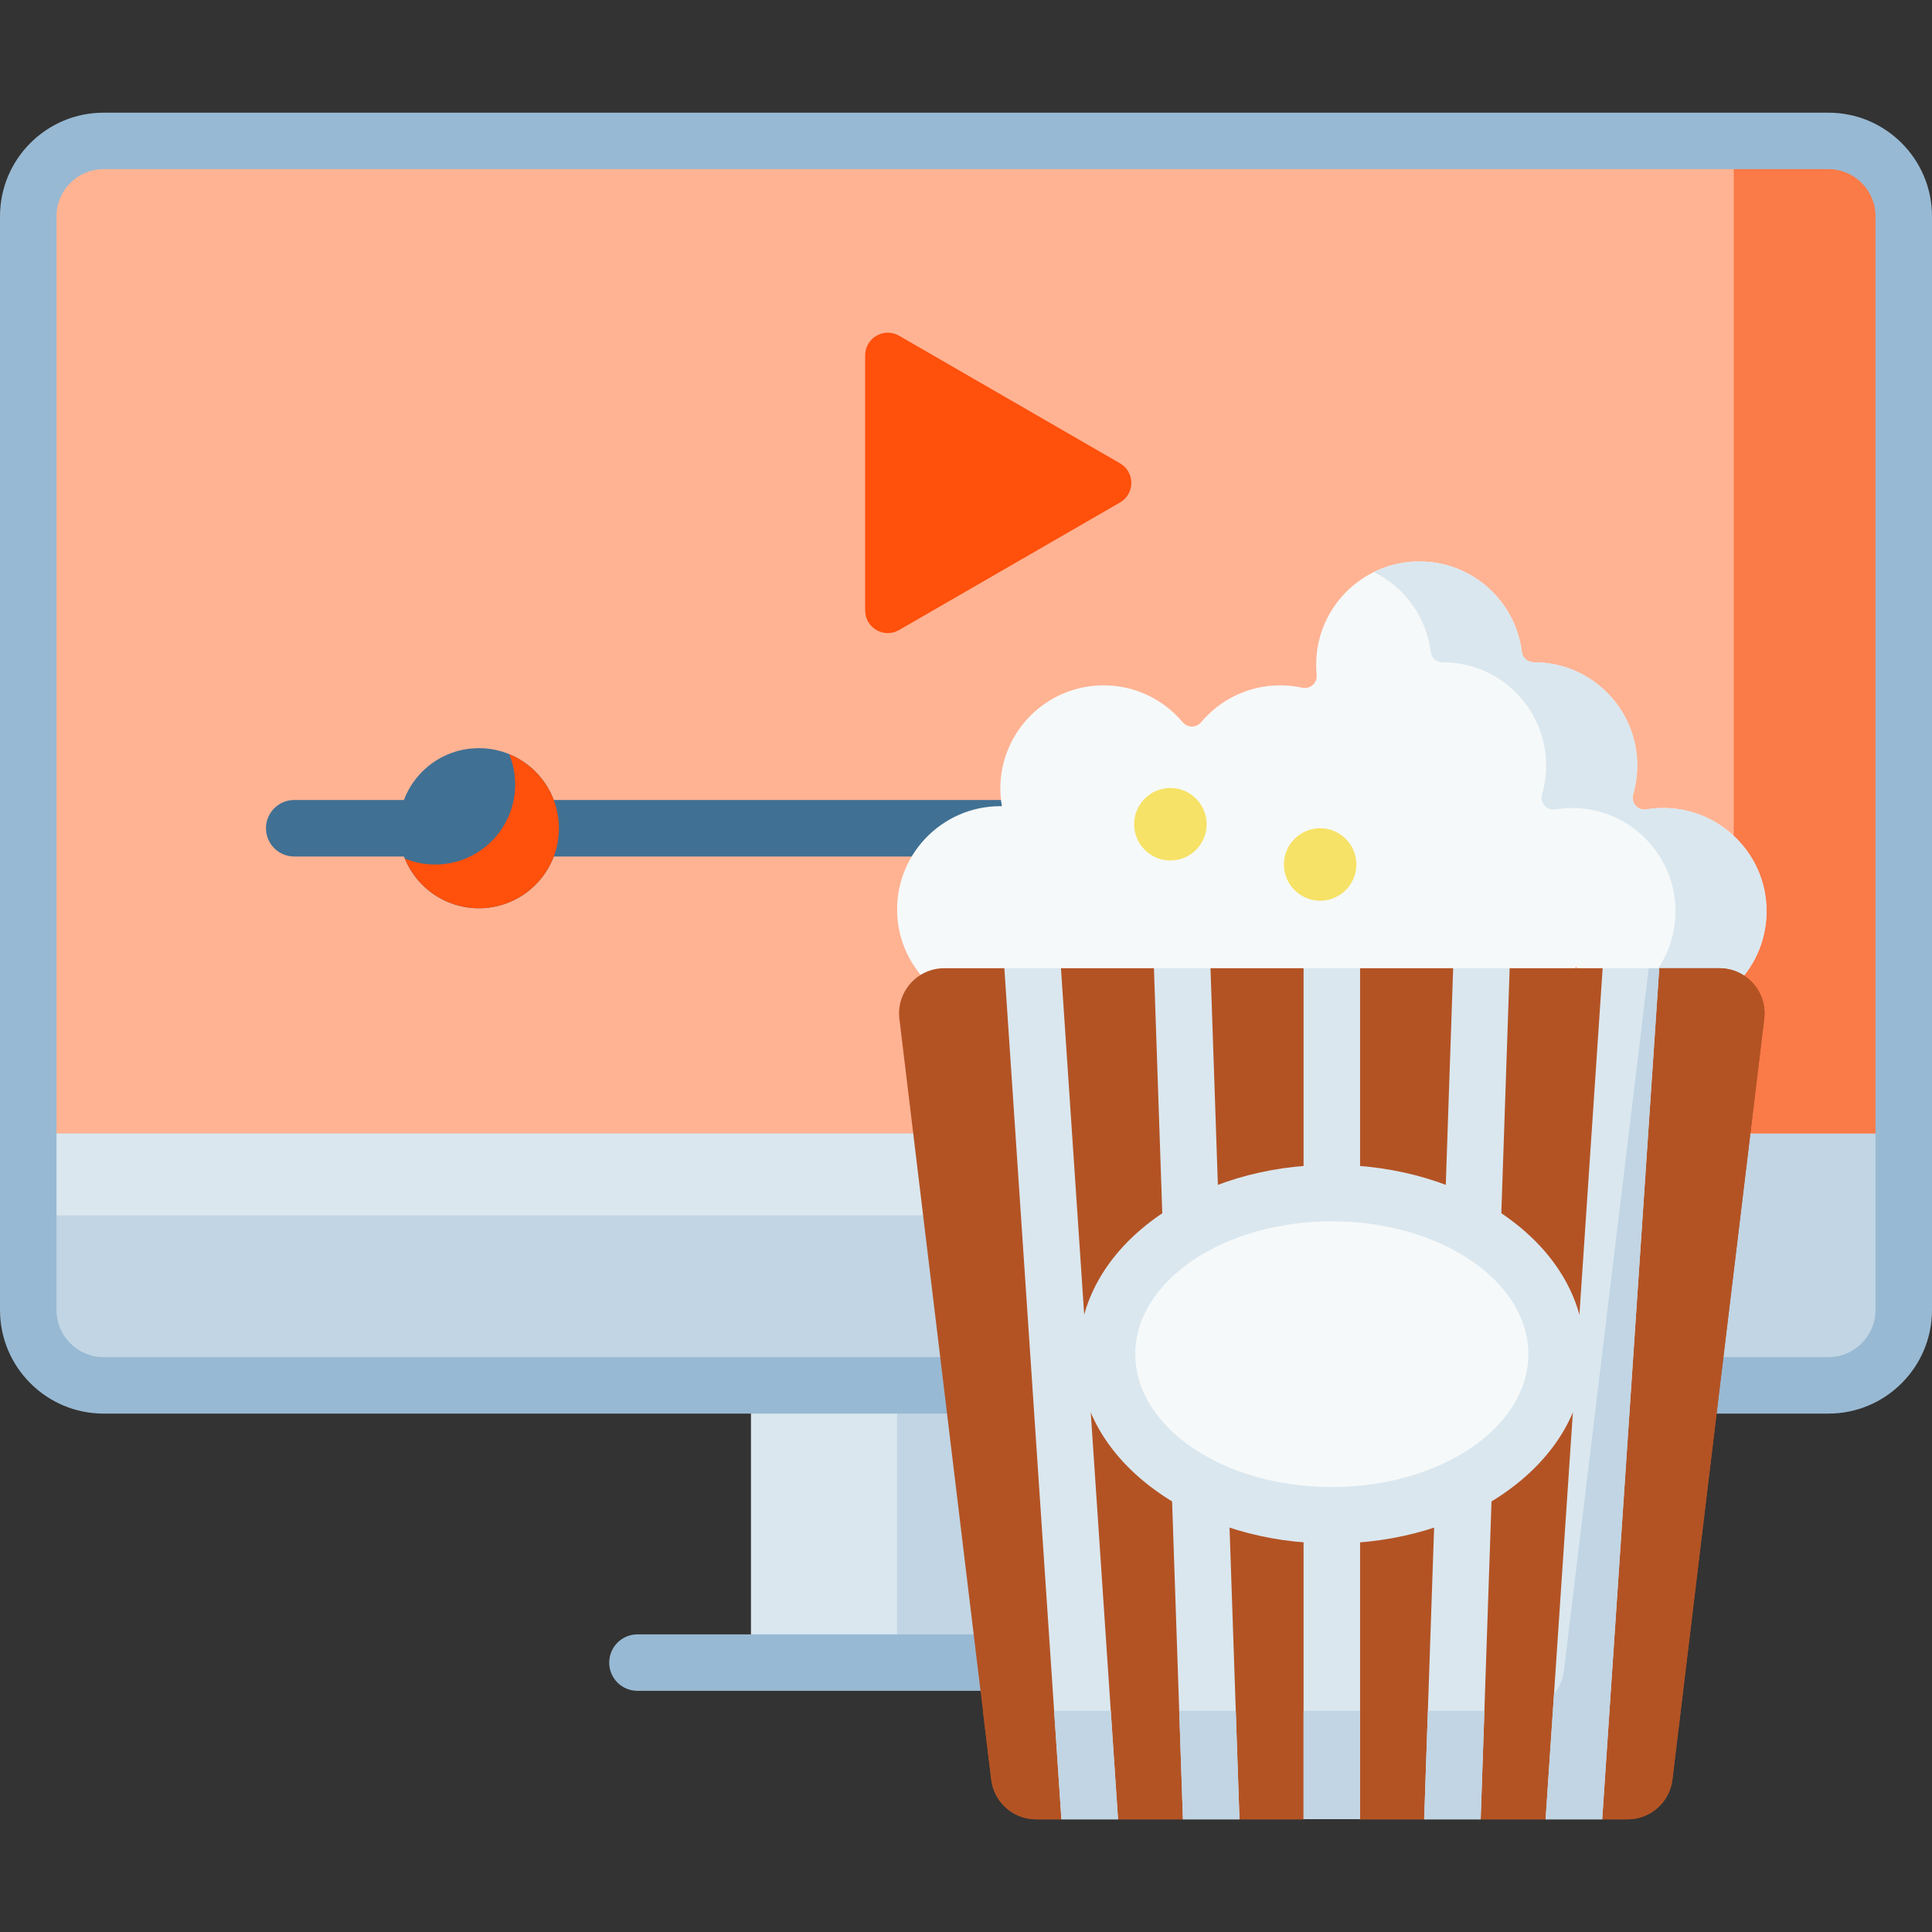 <svg width="40" height="40" viewBox="0 0 40 40" fill="none" xmlns="http://www.w3.org/2000/svg">
<rect x="0" y="0" width="40" height="40" fill="#333333" stroke="none"/>
<g clip-path="url(#clip0_1_1263)">
<path d="M15.548 27.625H24.232V34.423H15.548V27.625Z" fill="#DAE7EF"/>
<path d="M18.573 27.625H24.232V34.423H18.573V27.625Z" fill="#C1D5E4"/>
<path d="M26.582 35.007H13.197C12.874 35.007 12.613 34.746 12.613 34.423C12.613 34.1 12.874 33.838 13.197 33.838H26.582C26.905 33.838 27.167 34.1 27.167 34.423C27.167 34.746 26.905 35.007 26.582 35.007Z" fill="#98B9D3"/>
<path d="M1.364 21.784L0.585 23.467V27.123C0.585 27.985 1.283 28.683 2.144 28.683H37.856C38.717 28.683 39.415 27.985 39.415 27.123V23.467L38.635 21.784H1.364Z" fill="#DAE7EF"/>
<path d="M38.635 21.784H35.895V23.603C35.895 24.464 35.197 25.163 34.336 25.163H0.585V27.123C0.585 27.985 1.283 28.683 2.144 28.683H37.856C38.717 28.683 39.415 27.985 39.415 27.123V23.467L38.635 21.784Z" fill="#C1D5E4"/>
<path d="M37.856 2.917H2.144C1.283 2.917 0.585 3.615 0.585 4.477V23.467H39.415V4.477C39.415 3.615 38.717 2.917 37.856 2.917Z" fill="#FFB393"/>
<path d="M37.856 2.917H35.895V23.467H39.415V4.477C39.415 3.615 38.717 2.917 37.856 2.917Z" fill="#FA7A48"/>
<path d="M37.856 29.267H2.144C0.962 29.267 0 28.306 0 27.123V4.477C0 3.294 0.962 2.333 2.144 2.333H37.856C39.038 2.333 40 3.294 40 4.477V27.123C40 28.306 39.038 29.267 37.856 29.267ZM2.144 3.502C1.607 3.502 1.17 3.939 1.17 4.477V27.123C1.17 27.661 1.607 28.098 2.144 28.098H37.856C38.393 28.098 38.83 27.661 38.83 27.123V4.477C38.83 3.939 38.393 3.502 37.856 3.502H2.144Z" fill="#98B9D3"/>
<path d="M23.188 9.592L18.615 6.951C18.302 6.771 17.912 6.996 17.912 7.357V12.638C17.912 12.999 18.302 13.225 18.615 13.044L23.188 10.404C23.501 10.223 23.501 9.772 23.188 9.592Z" fill="#FF500C"/>
<path d="M31.926 17.733H6.092C5.769 17.733 5.507 17.471 5.507 17.148C5.507 16.825 5.769 16.563 6.092 16.563H31.926C32.249 16.563 32.511 16.825 32.511 17.148C32.511 17.471 32.249 17.733 31.926 17.733Z" fill="#407093"/>
<path d="M9.915 18.805C10.83 18.805 11.572 18.063 11.572 17.148C11.572 16.232 10.83 15.49 9.915 15.49C8.999 15.49 8.257 16.232 8.257 17.148C8.257 18.063 8.999 18.805 9.915 18.805Z" fill="#407093"/>
<path d="M10.543 15.614C10.622 15.808 10.666 16.02 10.666 16.242C10.666 17.157 9.924 17.899 9.009 17.899C8.787 17.899 8.575 17.855 8.381 17.776C8.628 18.38 9.222 18.805 9.915 18.805C10.83 18.805 11.572 18.063 11.572 17.148C11.572 16.455 11.147 15.861 10.543 15.614Z" fill="#FF500C"/>
<path d="M34.664 16.741C34.464 16.72 34.27 16.727 34.083 16.758C33.907 16.788 33.762 16.619 33.812 16.446C33.867 16.257 33.897 16.057 33.897 15.85C33.897 14.669 32.94 13.712 31.759 13.712C31.758 13.712 31.757 13.712 31.756 13.712C31.631 13.712 31.523 13.623 31.508 13.499C31.37 12.372 30.356 11.517 29.167 11.635C28.217 11.73 27.435 12.465 27.279 13.407C27.247 13.6 27.242 13.789 27.26 13.971C27.276 14.14 27.126 14.274 26.96 14.238C26.814 14.206 26.661 14.189 26.505 14.189C25.846 14.189 25.258 14.487 24.866 14.955C24.768 15.071 24.586 15.071 24.488 14.955C24.096 14.487 23.507 14.189 22.849 14.189C21.668 14.189 20.711 15.146 20.711 16.327C20.711 16.451 20.723 16.573 20.743 16.692C20.732 16.691 20.722 16.691 20.711 16.691C19.485 16.691 18.5 17.724 18.578 18.967C18.644 20.024 19.499 20.886 20.556 20.961C21.013 20.993 21.441 20.881 21.801 20.668C22.134 20.881 22.529 21.005 22.953 21.005C23.5 21.005 23.999 20.799 24.377 20.461C24.75 20.776 25.231 20.966 25.757 20.966C25.999 20.966 26.231 20.926 26.448 20.852C26.823 21.469 27.502 21.882 28.277 21.882C29.059 21.882 29.742 21.462 30.115 20.836C30.345 20.92 30.593 20.966 30.852 20.966C31.594 20.966 32.248 20.587 32.632 20.013C33.011 20.609 33.677 21.005 34.436 21.005C35.694 21.005 36.698 19.918 36.561 18.632C36.456 17.641 35.655 16.844 34.664 16.741Z" fill="#F6F9F9"/>
<path d="M36.562 18.632C36.456 17.641 35.656 16.844 34.664 16.741C34.464 16.72 34.27 16.727 34.083 16.758C33.907 16.788 33.762 16.619 33.812 16.446C33.867 16.257 33.897 16.057 33.897 15.85C33.897 14.669 32.94 13.712 31.759 13.712C31.758 13.712 31.757 13.712 31.756 13.712C31.632 13.712 31.523 13.623 31.508 13.499C31.37 12.372 30.356 11.517 29.168 11.635C28.911 11.661 28.668 11.734 28.445 11.844C29.077 12.156 29.533 12.771 29.622 13.499C29.637 13.623 29.745 13.712 29.87 13.712H29.873C31.054 13.712 32.011 14.669 32.011 15.85C32.011 16.057 31.981 16.257 31.926 16.446C31.876 16.619 32.021 16.788 32.197 16.758C32.384 16.727 32.578 16.72 32.778 16.741C33.77 16.844 34.57 17.641 34.676 18.632C34.776 19.572 34.266 20.405 33.493 20.785C33.778 20.925 34.098 21.005 34.436 21.005C35.694 21.005 36.698 19.918 36.562 18.632Z" fill="#DAE7EF"/>
<path d="M35.597 20.046H34.353L33.755 20.312L33.181 20.046H31.256L30.693 20.327L30.086 20.046H28.159L27.574 20.357L26.989 20.046H25.061L24.482 20.327L23.891 20.046H21.966L21.392 20.269L20.794 20.046H19.55C18.989 20.046 18.554 20.537 18.621 21.094L20.522 36.844C20.579 37.314 20.978 37.667 21.451 37.667H21.975L22.564 37.349L23.148 37.667H24.491L25.091 37.334L25.662 37.667H26.989L27.574 37.349L28.159 37.667H29.486L30.109 37.349L30.656 37.667H32L32.598 37.349L33.172 37.667H33.697C34.17 37.667 34.569 37.314 34.626 36.844L36.526 21.094C36.594 20.537 36.159 20.046 35.597 20.046Z" fill="#B35324"/>
<path d="M24.232 17.815C24.646 17.815 24.982 17.479 24.982 17.065C24.982 16.65 24.646 16.315 24.232 16.315C23.817 16.315 23.481 16.65 23.481 17.065C23.481 17.479 23.817 17.815 24.232 17.815Z" fill="#F6E266"/>
<path d="M27.332 18.648C27.747 18.648 28.082 18.312 28.082 17.898C28.082 17.484 27.747 17.148 27.332 17.148C26.918 17.148 26.582 17.484 26.582 17.898C26.582 18.312 26.918 18.648 27.332 18.648Z" fill="#F6E266"/>
<path d="M35.597 20.046H34.353L34.11 20.256L32.379 34.597C32.322 35.067 31.923 35.421 31.45 35.421H20.35L20.522 36.844C20.579 37.314 20.978 37.668 21.451 37.668H21.975L22.564 37.349L23.148 37.668H24.491L25.091 37.334L25.662 37.668H26.989L27.574 37.349L28.159 37.668H29.486L30.109 37.349L30.656 37.668H32L32.598 37.349L33.172 37.668H33.697C34.17 37.668 34.569 37.314 34.626 36.844L36.526 21.094C36.594 20.537 36.159 20.046 35.597 20.046Z" fill="#B35324"/>
<path d="M26.989 20.046H28.159V37.664H26.989V20.046Z" fill="#DAE7EF"/>
<path d="M21.975 37.667H23.148L21.966 20.046H20.794L21.975 37.667Z" fill="#DAE7EF"/>
<path d="M24.491 37.667H25.662L25.062 20.046H23.891L24.491 37.667Z" fill="#DAE7EF"/>
<path d="M29.486 37.667H30.656L31.256 20.046H30.086L29.486 37.667Z" fill="#DAE7EF"/>
<path d="M32 37.667H33.172L34.353 20.046H33.181L32 37.667Z" fill="#DAE7EF"/>
<path d="M27.574 31.373C30.144 31.373 32.227 29.879 32.227 28.037C32.227 26.195 30.144 24.701 27.574 24.701C25.004 24.701 22.92 26.195 22.92 28.037C22.92 29.879 25.004 31.373 27.574 31.373Z" fill="#F6F9F9"/>
<path d="M27.574 31.957C26.21 31.957 24.92 31.572 23.943 30.871C22.906 30.128 22.335 29.122 22.335 28.037C22.335 26.952 22.906 25.945 23.943 25.203C24.92 24.502 26.21 24.116 27.574 24.116C28.938 24.116 30.228 24.502 31.205 25.203C32.241 25.945 32.812 26.952 32.812 28.037C32.812 29.122 32.241 30.128 31.205 30.871C30.228 31.572 28.938 31.957 27.574 31.957ZM27.574 25.286C25.33 25.286 23.505 26.52 23.505 28.037C23.505 29.554 25.33 30.788 27.574 30.788C29.817 30.788 31.643 29.554 31.643 28.037C31.643 26.52 29.817 25.286 27.574 25.286Z" fill="#DAE7EF"/>
<path d="M34.135 20.046L32.379 34.597C32.357 34.779 32.283 34.944 32.174 35.077L32 37.667H33.172L34.353 20.047H34.135V20.046Z" fill="#C1D5E4"/>
<path d="M29.563 35.421L29.486 37.667H30.656L30.733 35.421H29.563Z" fill="#C1D5E4"/>
<path d="M26.989 35.421H28.159V37.664H26.989V35.421Z" fill="#C1D5E4"/>
<path d="M24.415 35.421L24.491 37.667H25.662L25.585 35.421H24.415Z" fill="#C1D5E4"/>
<path d="M21.825 35.421L21.976 37.667H23.148L22.997 35.421H21.825Z" fill="#C1D5E4"/>
</g>
<defs>
<clipPath id="clip0_1_1263">
<rect width="40" height="40" fill="white"/>
</clipPath>
</defs>
</svg>
